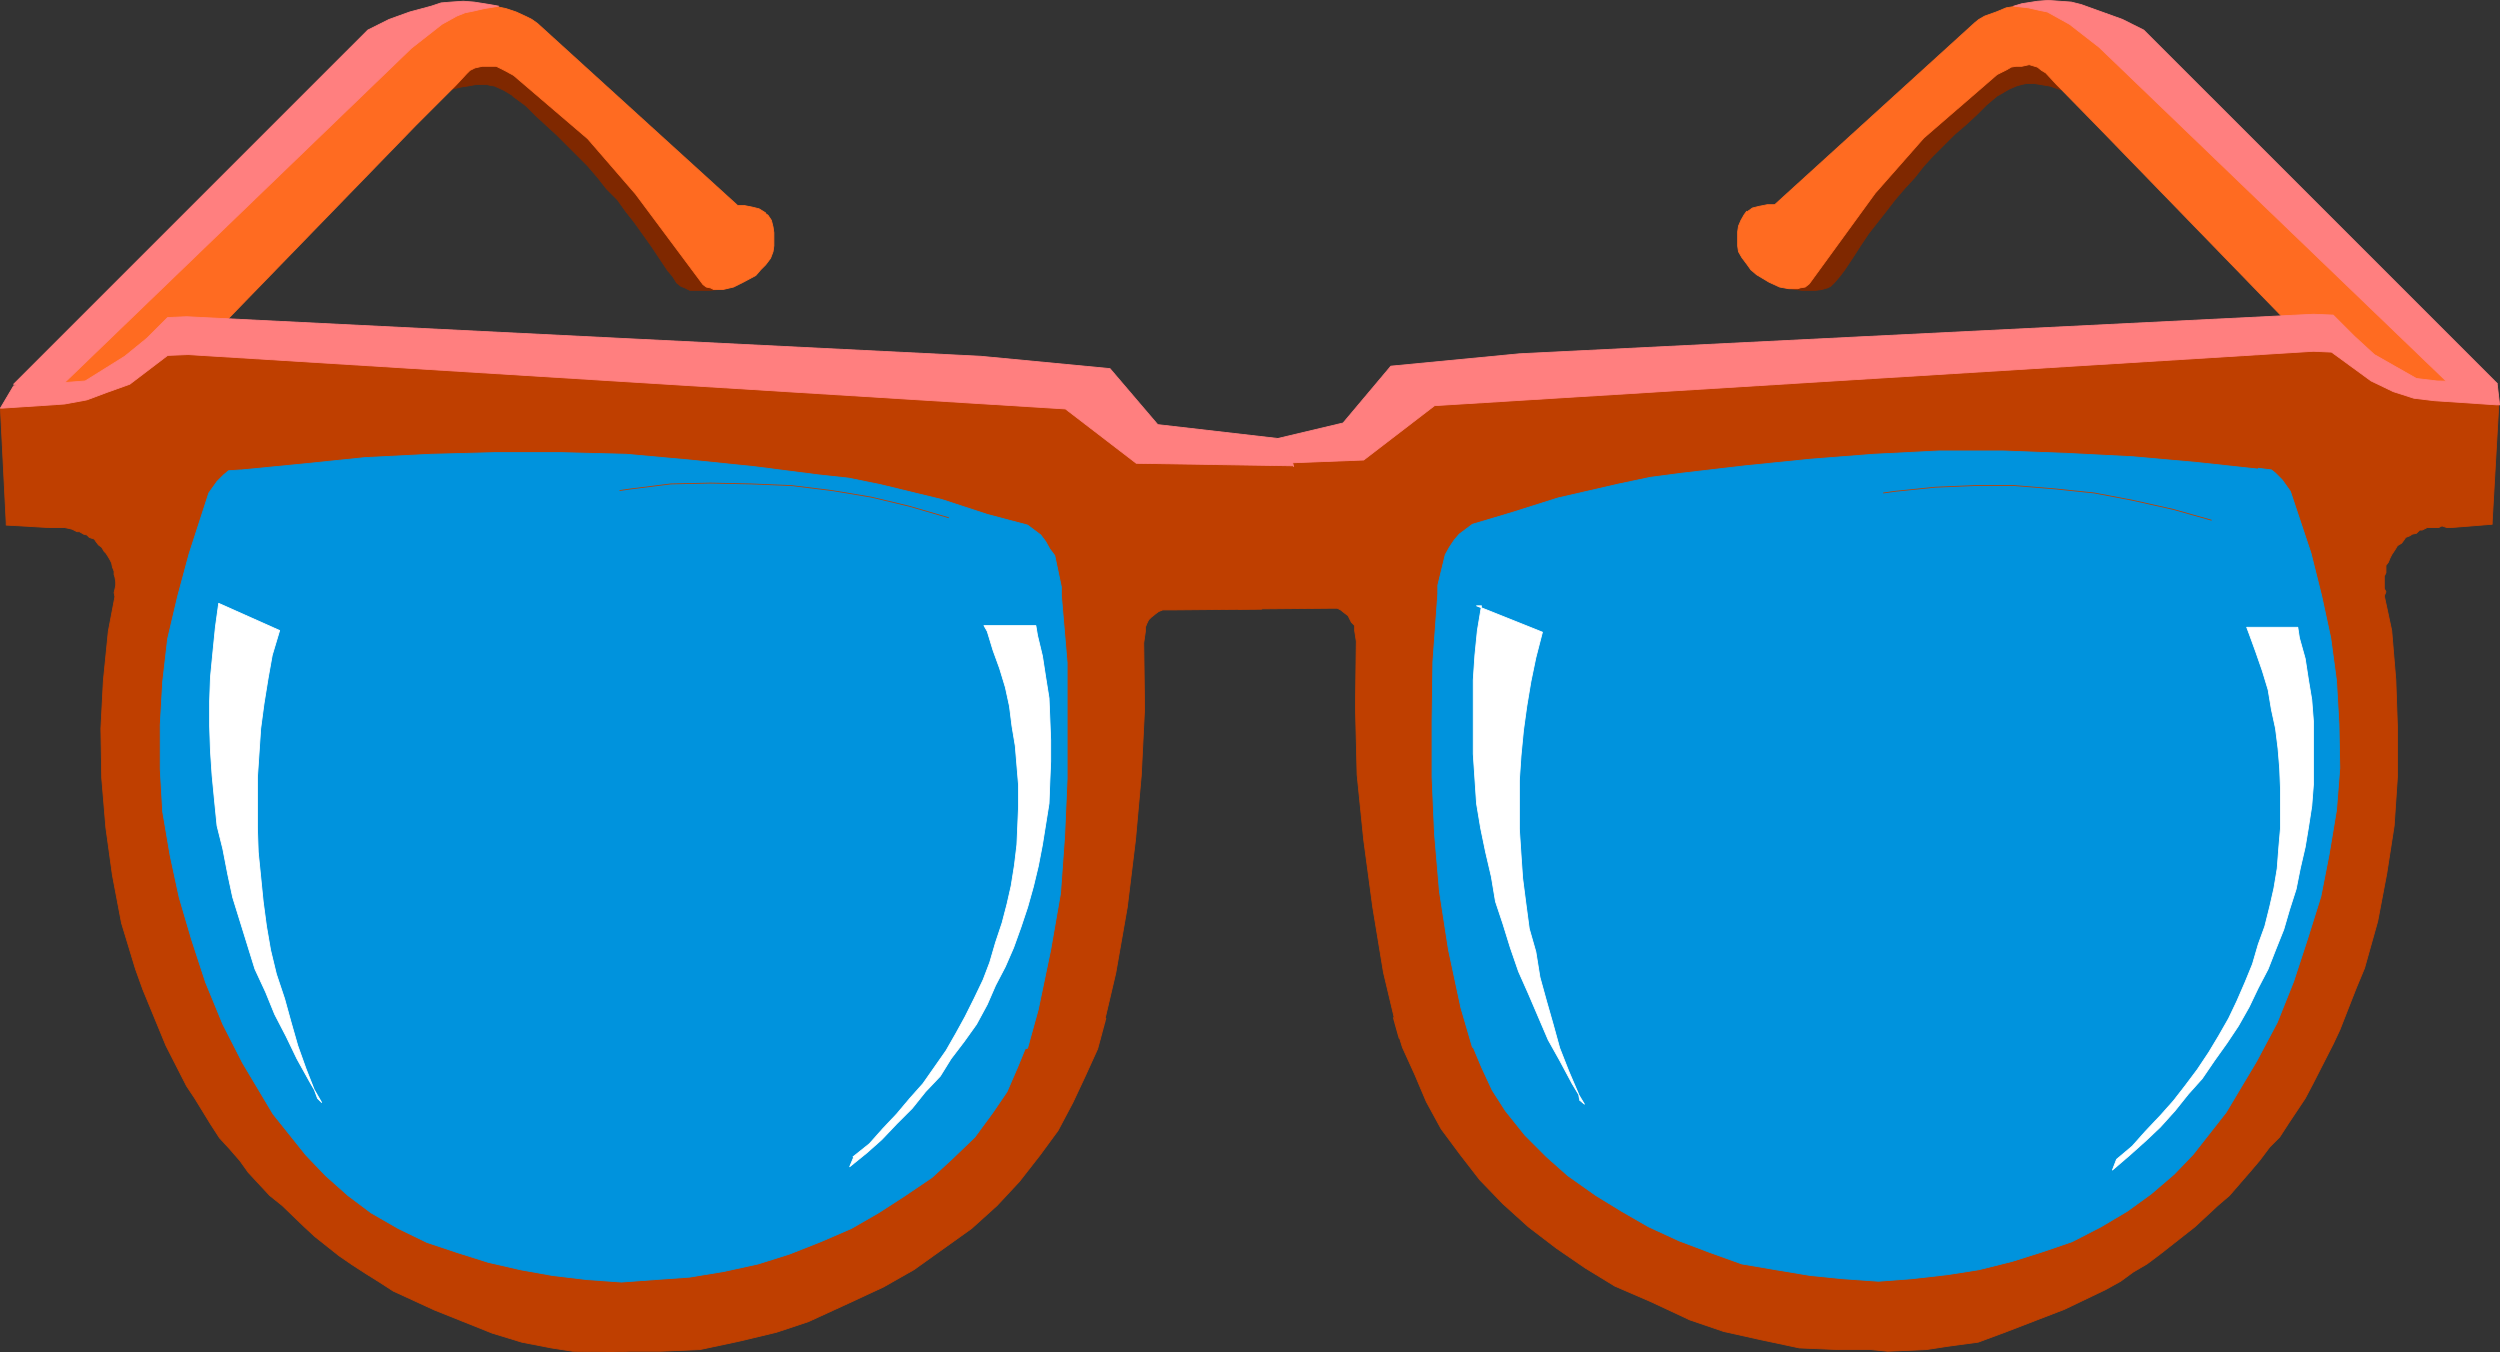 <?xml version="1.0" encoding="UTF-8" standalone="no"?>
<svg
   version="1.0"
   width="129.766mm"
   height="70.203mm"
   id="svg34"
   sodipodi:docname="Sunglasses 03.wmf"
   xmlns:inkscape="http://www.inkscape.org/namespaces/inkscape"
   xmlns:sodipodi="http://sodipodi.sourceforge.net/DTD/sodipodi-0.dtd"
   xmlns="http://www.w3.org/2000/svg"
   xmlns:svg="http://www.w3.org/2000/svg">
  <rect width="100%" height="100%" fill="#333333" stroke="none"/>
  <sodipodi:namedview
     id="namedview34"
     pagecolor="#ffffff"
     bordercolor="#000000"
     borderopacity="0.25"
     inkscape:showpageshadow="2"
     inkscape:pageopacity="0.0"
     inkscape:pagecheckerboard="0"
     inkscape:deskcolor="#d1d1d1"
     inkscape:document-units="mm" />
  <defs
     id="defs1">
    <pattern
       id="WMFhbasepattern"
       patternUnits="userSpaceOnUse"
       width="6"
       height="6"
       x="0"
       y="0" />
  </defs>
  <path
     style="fill:#7f2800;fill-opacity:1;fill-rule:evenodd;stroke:none"
     d="m 348.813,53.568 23.109,-25.208 18.907,-18.745 h 7.272 l 7.757,8.08 -1.778,-0.162 -1.939,-0.646 -0.97,-0.162 -1.939,-0.323 h -0.97 -0.808 l -0.808,0.162 -1.131,0.323 -1.454,0.646 -1.939,1.131 -0.323,0.162 -2.101,1.778 -1.939,1.939 -2.101,1.939 -2.262,1.939 -2.101,2.101 -2.101,2.101 -1.778,1.939 -1.778,2.262 -1.939,2.101 -1.939,2.262 -1.616,2.101 -1.778,2.262 -1.778,2.262 -1.616,2.424 -1.454,2.262 -1.616,2.424 -0.97,1.293 -0.97,1.131 -0.808,0.808 -0.646,0.323 -1.131,0.323 -1.131,0.162 h -0.646 -2.101 l -3.232,-0.485 z"
     id="path1" />
  <path
     style="fill:none;stroke:#7f2800;stroke-width:0.162px;stroke-linecap:round;stroke-linejoin:round;stroke-miterlimit:4;stroke-dasharray:none;stroke-opacity:1"
     d="m 348.813,53.568 23.109,-25.208 18.907,-18.745 h 7.272 l 7.757,8.08 -1.778,-0.162 -1.939,-0.646 -0.97,-0.162 -1.939,-0.323 h -0.97 -0.808 l -0.808,0.162 -1.131,0.323 -1.454,0.646 -1.939,1.131 -0.323,0.162 -2.101,1.778 -1.939,1.939 -2.101,1.939 -2.262,1.939 -2.101,2.101 -2.101,2.101 -1.778,1.939 -1.778,2.262 -1.939,2.101 -1.939,2.262 -1.616,2.101 -1.778,2.262 -1.778,2.262 -1.616,2.424 -1.454,2.262 -1.616,2.424 -0.97,1.293 -0.97,1.131 -0.808,0.808 -0.646,0.323 -1.131,0.323 -1.131,0.162 h -0.646 -2.101 l -3.232,-0.485 -1.454,-2.909 v 0"
     id="path2" />
  <path
     style="fill:#ff6b21;fill-opacity:1;fill-rule:evenodd;stroke:none"
     d="m 342.672,41.448 -0.485,0.646 -0.646,1.131 -0.485,1.131 -0.162,1.131 v 1.778 0.97 l 0.162,1.131 0.646,1.131 0.97,1.293 0.808,1.131 1.131,0.97 2.424,1.454 2.101,0.97 1.778,0.323 h 1.778 l 0.485,-0.162 0.97,-0.162 0.808,-0.646 12.928,-17.775 9.534,-10.827 14.382,-12.443 1.939,-0.97 0.808,-0.485 0.97,-0.162 h 1.131 l 1.454,-0.323 1.616,0.485 0.808,0.646 0.808,0.485 2.101,2.262 7.757,7.918 36.845,37.974 5.818,5.009 6.141,0.323 16.483,9.049 h 7.11 L 411.999,7.191 399.556,1.212 l -1.939,-0.485 -2.101,0.485 -1.939,0.323 -1.939,0.808 -2.262,0.808 -1.131,0.646 -0.808,0.646 -39.269,35.712 h -1.454 l -1.616,0.323 -1.293,0.323 -1.131,0.808 v 0 z"
     id="path3" />
  <path
     style="fill:none;stroke:#ff6b21;stroke-width:0.162px;stroke-linecap:round;stroke-linejoin:round;stroke-miterlimit:4;stroke-dasharray:none;stroke-opacity:1"
     d="m 342.672,41.448 -0.485,0.646 -0.646,1.131 -0.485,1.131 -0.162,1.131 v 1.778 0.97 l 0.162,1.131 0.646,1.131 0.97,1.293 0.808,1.131 1.131,0.97 2.424,1.454 2.101,0.97 1.778,0.323 h 1.778 l 0.485,-0.162 0.97,-0.162 0.808,-0.646 12.928,-17.775 9.534,-10.827 14.382,-12.443 1.939,-0.97 0.808,-0.485 0.97,-0.162 h 1.131 l 1.454,-0.323 1.616,0.485 0.808,0.646 0.808,0.485 2.101,2.262 7.757,7.918 36.845,37.974 5.818,5.009 6.141,0.323 16.483,9.049 h 7.11 L 411.999,7.191 399.556,1.212 l -1.939,-0.485 -2.101,0.485 -1.939,0.323 -1.939,0.808 -2.262,0.808 -1.131,0.646 -0.808,0.646 -39.269,35.712 h -1.454 l -1.616,0.323 -1.293,0.323 -1.131,0.808 v 0"
     id="path4" />
  <path
     style="fill:#ff7f7f;fill-opacity:1;fill-rule:evenodd;stroke:none"
     d="m 482.456,77.645 -2.586,-2.909 -68.034,-65.445 -5.818,-4.525 -2.909,-1.616 -1.454,-0.808 -1.616,-0.323 -2.101,-0.485 -2.909,-0.323 1.616,-0.485 3.07,-0.485 2.101,-0.162 2.262,0.162 2.262,0.162 1.939,0.485 4.04,1.454 4.04,1.454 4.202,2.101 69.326,69.323 -7.434,2.424 z"
     id="path5" />
  <path
     style="fill:none;stroke:#ff7f7f;stroke-width:0.162px;stroke-linecap:round;stroke-linejoin:round;stroke-miterlimit:4;stroke-dasharray:none;stroke-opacity:1"
     d="m 482.456,77.645 -2.586,-2.909 -68.034,-65.445 -5.818,-4.525 -2.909,-1.616 -1.454,-0.808 -1.616,-0.323 -2.101,-0.485 -2.909,-0.323 1.616,-0.485 3.07,-0.485 2.101,-0.162 2.262,0.162 2.262,0.162 1.939,0.485 4.04,1.454 4.04,1.454 4.202,2.101 69.326,69.323 -7.434,2.424 v 0"
     id="path6" />
  <path
     style="fill:#7f2800;fill-opacity:1;fill-rule:evenodd;stroke:none"
     d="M 144.066,53.568 120.957,28.359 101.727,9.776 94.617,9.615 87.022,17.694 88.476,17.533 l 2.101,-0.485 1.131,-0.162 1.778,-0.323 h 1.131 0.808 l 0.646,0.162 0.97,0.162 1.778,0.808 1.616,0.97 0.323,0.323 2.424,1.778 1.939,1.939 2.101,1.939 1.939,1.778 2.262,2.262 2.101,2.101 1.778,1.778 1.939,2.262 1.778,2.262 2.101,2.101 1.616,2.262 1.778,2.262 1.616,2.262 1.616,2.262 1.616,2.424 1.616,2.424 0.97,1.131 0.808,1.293 0.808,0.646 0.808,0.323 0.97,0.485 h 1.293 0.646 1.939 l 3.394,-0.323 1.616,-3.07 v 0 z"
     id="path7" />
  <path
     style="fill:none;stroke:#7f2800;stroke-width:0.162px;stroke-linecap:round;stroke-linejoin:round;stroke-miterlimit:4;stroke-dasharray:none;stroke-opacity:1"
     d="M 144.066,53.568 120.957,28.359 101.727,9.776 94.617,9.615 87.022,17.694 88.476,17.533 l 2.101,-0.485 1.131,-0.162 1.778,-0.323 h 1.131 0.808 l 0.646,0.162 0.97,0.162 1.778,0.808 1.616,0.97 0.323,0.323 2.424,1.778 1.939,1.939 2.101,1.939 1.939,1.778 2.262,2.262 2.101,2.101 1.778,1.778 1.939,2.262 1.778,2.262 2.101,2.101 1.616,2.262 1.778,2.262 1.616,2.262 1.616,2.262 1.616,2.424 1.616,2.424 0.97,1.131 0.808,1.293 0.808,0.646 0.808,0.323 0.97,0.485 h 1.293 0.646 1.939 l 3.394,-0.323 1.616,-3.07 v 0"
     id="path8" />
  <path
     style="fill:#ff6b21;fill-opacity:1;fill-rule:evenodd;stroke:none"
     d="m 150.045,41.771 0.646,0.485 0.646,0.97 0.323,1.293 0.162,1.131 v 1.778 0.808 l -0.162,1.131 -0.485,1.293 -0.97,1.293 -0.97,0.97 -0.97,1.131 -2.424,1.293 -1.939,0.97 -2.101,0.485 h -1.778 l -0.646,-0.323 -0.808,-0.162 -0.646,-0.485 L 124.674,38.055 115.301,27.228 100.757,14.786 98.98,13.816 98.01,13.331 97.364,13.008 h -1.293 -1.454 l -1.454,0.323 -0.97,0.485 -0.646,0.646 -2.101,2.262 -7.918,7.918 -36.845,37.974 -5.979,5.009 -5.818,0.323 -16.483,9.049 H 9.292 L 80.719,7.352 93.324,1.212 95.101,0.889 97.041,1.212 l 2.262,0.485 1.939,0.646 2.101,0.97 0.97,0.485 1.131,0.808 39.269,35.712 h 1.293 l 1.616,0.323 1.293,0.323 1.293,0.808 v 0 z"
     id="path9" />
  <path
     style="fill:none;stroke:#ff6b21;stroke-width:0.162px;stroke-linecap:round;stroke-linejoin:round;stroke-miterlimit:4;stroke-dasharray:none;stroke-opacity:1"
     d="m 150.045,41.771 0.646,0.485 0.646,0.97 0.323,1.293 0.162,1.131 v 1.778 0.808 l -0.162,1.131 -0.485,1.293 -0.97,1.293 -0.97,0.97 -0.97,1.131 -2.424,1.293 -1.939,0.97 -2.101,0.485 h -1.778 l -0.646,-0.323 -0.808,-0.162 -0.646,-0.485 L 124.674,38.055 115.301,27.228 100.757,14.786 98.98,13.816 98.01,13.331 97.364,13.008 h -1.293 -1.454 l -1.454,0.323 -0.97,0.485 -0.646,0.646 -2.101,2.262 -7.918,7.918 -36.845,37.974 -5.979,5.009 -5.818,0.323 -16.483,9.049 H 9.292 L 80.719,7.352 93.324,1.212 95.101,0.889 97.041,1.212 l 2.262,0.485 1.939,0.646 2.101,0.97 0.97,0.485 1.131,0.808 39.269,35.712 h 1.293 l 1.616,0.323 1.293,0.323 1.293,0.808 v 0"
     id="path10" />
  <path
     style="fill:#ff7f7f;fill-opacity:1;fill-rule:evenodd;stroke:none"
     d="M 10.1,77.806 13.009,74.736 80.719,9.453 86.698,4.767 89.607,3.151 91.223,2.505 92.839,2.181 94.94,1.697 97.849,1.212 96.071,0.889 93.001,0.404 90.9,0.242 88.476,0.404 86.537,0.566 84.598,1.212 80.396,2.343 76.356,3.797 72.154,5.898 2.666,75.383 Z"
     id="path11" />
  <path
     style="fill:none;stroke:#ff7f7f;stroke-width:0.162px;stroke-linecap:round;stroke-linejoin:round;stroke-miterlimit:4;stroke-dasharray:none;stroke-opacity:1"
     d="M 10.1,77.806 13.009,74.736 80.719,9.453 86.698,4.767 89.607,3.151 91.223,2.505 92.839,2.181 94.94,1.697 97.849,1.212 96.071,0.889 93.001,0.404 90.9,0.242 88.476,0.404 86.537,0.566 84.598,1.212 80.396,2.343 76.356,3.797 72.154,5.898 2.666,75.383 10.1,77.806 v 0"
     id="path12" />
  <path
     style="fill:#bf3f00;fill-opacity:1;fill-rule:evenodd;stroke:none"
     d="M 247.49,89.926 223.25,89.441 209.676,78.776 33.209,67.626 25.614,73.282 21.089,74.736 17.049,76.999 0.081,80.069 1.212,102.53 v 0.485 l 8.403,0.485 h 0.162 0.646 0.808 0.646 0.808 l 0.808,0.162 0.646,0.162 0.97,0.485 h 0.485 l 0.808,0.485 0.646,0.162 0.485,0.485 0.97,0.323 0.323,0.485 0.485,0.646 0.646,0.485 0.485,0.808 0.323,0.323 0.323,0.485 0.485,0.808 0.323,0.646 0.162,0.808 0.323,0.808 v 0.646 l 0.162,0.485 0.162,0.97 v 0.646 l -0.162,0.808 -0.162,0.646 0.162,0.808 -1.293,6.787 -0.97,9.696 -0.485,9.372 0.162,9.696 0.808,9.696 1.293,9.372 1.778,9.372 2.747,9.049 1.454,4.04 3.394,8.241 1.131,2.747 4.04,7.918 1.616,2.424 3.07,5.009 1.778,2.747 1.939,2.101 2.101,2.424 1.616,2.262 2.101,2.262 2.101,2.262 2.424,1.939 4.363,4.201 2.101,1.939 4.686,3.717 2.586,1.778 2.747,1.778 2.586,1.616 2.747,1.778 8.08,3.717 11.312,4.525 5.818,1.778 5.818,1.131 4.202,0.646 7.595,0.162 3.394,-0.162 h 6.141 l 7.757,-0.323 7.595,-1.616 7.434,-1.778 6.302,-2.101 7.757,-3.555 6.949,-3.232 5.979,-3.393 5.656,-4.04 5.656,-4.04 5.01,-4.525 4.363,-4.686 4.04,-5.171 3.555,-4.848 2.909,-5.494 2.424,-5.171 2.424,-5.333 1.616,-5.979 -1.131,4.201 3.07,-13.089 2.262,-12.927 1.616,-13.251 1.131,-12.604 0.646,-13.089 -0.162,-12.927 0.323,-2.262 v -0.808 l 0.323,-0.808 0.323,-0.646 0.485,-0.485 0.808,-0.646 0.646,-0.485 0.808,-0.323 h 0.808 0.97 l 17.614,-0.162 v -29.41 0 z"
     id="path13" />
  <path
     style="fill:none;stroke:#bf3f00;stroke-width:0.162px;stroke-linecap:round;stroke-linejoin:round;stroke-miterlimit:4;stroke-dasharray:none;stroke-opacity:1"
     d="M 247.49,89.926 223.25,89.441 209.676,78.776 33.209,67.626 25.614,73.282 21.089,74.736 17.049,76.999 0.081,80.069 1.212,102.53 v 0.485 l 8.403,0.485 h 0.162 0.646 0.808 0.646 0.808 l 0.808,0.162 0.646,0.162 0.97,0.485 h 0.485 l 0.808,0.485 0.646,0.162 0.485,0.485 0.97,0.323 0.323,0.485 0.485,0.646 0.646,0.485 0.485,0.808 0.323,0.323 0.323,0.485 0.485,0.808 0.323,0.646 0.162,0.808 0.323,0.808 v 0.646 l 0.162,0.485 0.162,0.97 v 0.646 l -0.162,0.808 -0.162,0.646 0.162,0.808 -1.293,6.787 -0.97,9.696 -0.485,9.372 0.162,9.696 0.808,9.696 1.293,9.372 1.778,9.372 2.747,9.049 1.454,4.04 3.394,8.241 1.131,2.747 4.04,7.918 1.616,2.424 3.07,5.009 1.778,2.747 1.939,2.101 2.101,2.424 1.616,2.262 2.101,2.262 2.101,2.262 2.424,1.939 4.363,4.201 2.101,1.939 4.686,3.717 2.586,1.778 2.747,1.778 2.586,1.616 2.747,1.778 8.08,3.717 11.312,4.525 5.818,1.778 5.818,1.131 4.202,0.646 7.595,0.162 3.394,-0.162 h 6.141 l 7.757,-0.323 7.595,-1.616 7.434,-1.778 6.302,-2.101 7.757,-3.555 6.949,-3.232 5.979,-3.393 5.656,-4.04 5.656,-4.04 5.01,-4.525 4.363,-4.686 4.04,-5.171 3.555,-4.848 2.909,-5.494 2.424,-5.171 2.424,-5.333 1.616,-5.979 -1.131,4.201 3.07,-13.089 2.262,-12.927 1.616,-13.251 1.131,-12.604 0.646,-13.089 -0.162,-12.927 0.323,-2.262 v -0.808 l 0.323,-0.808 0.323,-0.646 0.485,-0.485 0.808,-0.646 0.646,-0.485 0.808,-0.323 h 0.808 0.97 l 17.614,-0.162 v -29.41 0"
     id="path14" />
  <path
     style="fill:#0093dd;fill-opacity:1;fill-rule:evenodd;stroke:none"
     d="m 47.268,92.188 -2.424,0.162 -0.97,0.808 -1.293,1.293 -1.616,2.262 -3.878,11.958 -2.262,8.403 -1.939,8.241 -0.97,8.403 -0.485,8.564 v 8.564 l 0.485,8.403 1.454,8.564 1.778,8.241 2.424,8.241 2.747,8.403 3.394,8.241 3.878,7.595 5.979,10.019 6.464,8.08 3.878,4.04 4.363,3.878 4.525,3.393 5.333,3.07 5.656,2.747 5.818,1.939 6.141,1.939 6.302,1.454 6.302,1.131 6.787,0.808 6.787,0.485 6.626,-0.485 6.787,-0.485 6.787,-1.131 6.626,-1.454 6.141,-1.939 6.141,-2.424 5.979,-2.585 5.333,-3.07 5.01,-3.232 5.494,-3.717 4.04,-3.717 4.363,-4.201 3.555,-4.848 2.747,-4.04 2.101,-4.848 1.454,-3.555 0.485,-0.162 2.101,-7.595 2.424,-11.635 1.939,-11.15 0.808,-11.311 0.485,-11.15 v -10.988 -11.796 l -1.131,-13.251 v -1.616 l -1.293,-6.14 -0.97,-1.293 -0.808,-1.454 -0.97,-1.293 -2.586,-1.939 -7.918,-2.101 -8.888,-2.909 L 172.831,95.097 166.529,93.804 160.549,93.158 147.945,91.542 135.34,90.249 122.897,89.118 110.13,88.795 H 97.041 l -12.443,0.323 -12.928,0.646 -12.605,1.293 -11.635,1.131 v 0 z"
     id="path15" />
  <path
     style="fill:none;stroke:#0093dd;stroke-width:0.162px;stroke-linecap:round;stroke-linejoin:round;stroke-miterlimit:4;stroke-dasharray:none;stroke-opacity:1"
     d="m 47.268,92.188 -2.424,0.162 -0.97,0.808 -1.293,1.293 -1.616,2.262 -3.878,11.958 -2.262,8.403 -1.939,8.241 -0.97,8.403 -0.485,8.564 v 8.564 l 0.485,8.403 1.454,8.564 1.778,8.241 2.424,8.241 2.747,8.403 3.394,8.241 3.878,7.595 5.979,10.019 6.464,8.08 3.878,4.04 4.363,3.878 4.525,3.393 5.333,3.07 5.656,2.747 5.818,1.939 6.141,1.939 6.302,1.454 6.302,1.131 6.787,0.808 6.787,0.485 6.626,-0.485 6.787,-0.485 6.787,-1.131 6.626,-1.454 6.141,-1.939 6.141,-2.424 5.979,-2.585 5.333,-3.07 5.01,-3.232 5.494,-3.717 4.04,-3.717 4.363,-4.201 3.555,-4.848 2.747,-4.04 2.101,-4.848 1.454,-3.555 0.485,-0.162 2.101,-7.595 2.424,-11.635 1.939,-11.15 0.808,-11.311 0.485,-11.15 v -10.988 -11.796 l -1.131,-13.251 v -1.616 l -1.293,-6.14 -0.97,-1.293 -0.808,-1.454 -0.97,-1.293 -2.586,-1.939 -7.918,-2.101 -8.888,-2.909 L 172.831,95.097 166.529,93.804 160.549,93.158 147.945,91.542 135.34,90.249 122.897,89.118 110.13,88.795 H 97.041 l -12.443,0.323 -12.928,0.646 -12.605,1.293 -11.635,1.131 v 0"
     id="path16" />
  <path
     style="fill:#ffffff;fill-opacity:1;fill-rule:evenodd;stroke:none"
     d="m 62.297,215.483 -0.485,-1.293 -1.778,-4.525 -1.616,-4.525 -1.293,-4.525 -1.293,-4.686 -1.616,-4.848 -1.131,-4.686 -0.808,-4.686 -0.646,-4.848 -0.485,-4.848 -0.485,-4.848 -0.162,-4.848 v -4.848 -4.848 l 0.323,-4.848 0.323,-4.848 0.646,-4.848 0.808,-5.009 0.808,-4.525 1.454,-4.848 -11.958,-5.333 -0.646,4.686 -0.485,4.848 -0.485,5.009 -0.162,4.686 v 4.848 l 0.162,4.848 0.323,4.848 0.485,5.009 0.485,4.848 1.131,4.525 0.97,5.009 0.97,4.525 1.454,4.686 1.454,4.686 1.454,4.686 2.101,4.525 1.778,4.363 2.262,4.363 2.101,4.363 2.424,4.363 2.424,4.201 z"
     id="path17" />
  <path
     style="fill:none;stroke:#ffffff;stroke-width:0.162px;stroke-linecap:round;stroke-linejoin:round;stroke-miterlimit:4;stroke-dasharray:none;stroke-opacity:1"
     d="m 62.297,215.483 -0.485,-1.293 -1.778,-4.525 -1.616,-4.525 -1.293,-4.525 -1.293,-4.686 -1.616,-4.848 -1.131,-4.686 -0.808,-4.686 -0.646,-4.848 -0.485,-4.848 -0.485,-4.848 -0.162,-4.848 v -4.848 -4.848 l 0.323,-4.848 0.323,-4.848 0.646,-4.848 0.808,-5.009 0.808,-4.525 1.454,-4.848 -11.958,-5.333 -0.646,4.686 -0.485,4.848 -0.485,5.009 -0.162,4.686 v 4.848 l 0.162,4.848 0.323,4.848 0.485,5.009 0.485,4.848 1.131,4.525 0.97,5.009 0.97,4.525 1.454,4.686 1.454,4.686 1.454,4.686 2.101,4.525 1.778,4.363 2.262,4.363 2.101,4.363 2.424,4.363 2.424,4.201 -0.808,-0.808 v 0"
     id="path18" />
  <path
     style="fill:#ffffff;fill-opacity:1;fill-rule:evenodd;stroke:none"
     d="m 167.337,226.956 3.232,-2.585 2.586,-2.909 2.747,-2.909 2.586,-3.07 2.586,-2.909 2.262,-3.232 2.262,-3.232 1.939,-3.393 1.778,-3.232 1.778,-3.555 1.778,-3.717 1.293,-3.393 1.131,-3.878 1.293,-3.878 0.97,-3.717 0.808,-3.555 0.646,-4.04 0.485,-4.04 0.162,-3.717 0.162,-3.878 v -4.04 l -0.323,-3.878 -0.323,-3.878 -0.646,-3.878 -0.485,-3.878 -0.808,-3.717 -1.131,-3.717 -1.293,-3.555 -1.131,-3.717 -0.646,-1.131 h 10.181 l 0.323,1.939 0.97,4.04 0.646,4.201 0.646,4.04 0.162,4.04 0.162,4.201 v 4.201 l -0.162,3.878 -0.162,4.363 -0.646,4.04 -0.646,4.04 -0.808,4.201 -0.97,4.04 -1.131,4.04 -1.293,3.878 -1.454,4.04 -1.616,3.717 -1.939,3.717 -1.616,3.717 -2.101,3.878 -2.424,3.393 -2.586,3.393 -2.101,3.393 -2.909,3.07 -2.586,3.232 -3.07,3.07 -2.909,3.07 -2.909,2.585 -3.394,2.747 0.808,-1.939 v 0 z"
     id="path19" />
  <path
     style="fill:none;stroke:#ffffff;stroke-width:0.162px;stroke-linecap:round;stroke-linejoin:round;stroke-miterlimit:4;stroke-dasharray:none;stroke-opacity:1"
     d="m 167.337,226.956 3.232,-2.585 2.586,-2.909 2.747,-2.909 2.586,-3.07 2.586,-2.909 2.262,-3.232 2.262,-3.232 1.939,-3.393 1.778,-3.232 1.778,-3.555 1.778,-3.717 1.293,-3.393 1.131,-3.878 1.293,-3.878 0.97,-3.717 0.808,-3.555 0.646,-4.04 0.485,-4.04 0.162,-3.717 0.162,-3.878 v -4.04 l -0.323,-3.878 -0.323,-3.878 -0.646,-3.878 -0.485,-3.878 -0.808,-3.717 -1.131,-3.717 -1.293,-3.555 -1.131,-3.717 -0.646,-1.131 h 10.181 l 0.323,1.939 0.97,4.04 0.646,4.201 0.646,4.04 0.162,4.04 0.162,4.201 v 4.201 l -0.162,3.878 -0.162,4.363 -0.646,4.04 -0.646,4.04 -0.808,4.201 -0.97,4.04 -1.131,4.04 -1.293,3.878 -1.454,4.04 -1.616,3.717 -1.939,3.717 -1.616,3.717 -2.101,3.878 -2.424,3.393 -2.586,3.393 -2.101,3.393 -2.909,3.07 -2.586,3.232 -3.07,3.07 -2.909,3.07 -2.909,2.585 -3.394,2.747 0.808,-1.939 v 0"
     id="path20" />
  <path
     style="fill:none;stroke:#bf3f00;stroke-width:0.162px;stroke-linecap:round;stroke-linejoin:round;stroke-miterlimit:4;stroke-dasharray:none;stroke-opacity:1"
     d="m 186.082,101.56 -7.757,-2.262 -7.434,-1.778 -7.757,-1.293 -7.918,-0.97 -7.918,-0.323 -7.918,-0.162 -7.757,0.162 -7.757,0.97 -2.262,0.323"
     id="path21" />
  <path
     style="fill:#bf3f00;fill-opacity:1;fill-rule:evenodd;stroke:none"
     d="m 242.804,89.764 24.402,-2.101 13.898,-9.049 176.144,-12.119 7.434,6.948 4.525,1.293 4.04,2.101 4.202,0.646 3.878,0.162 8.888,1.778 -1.293,22.946 v 0.485 l -8.08,0.646 h -0.323 -0.485 l -0.97,-0.323 -0.646,0.323 h -0.808 -0.646 -0.808 l -0.97,0.485 h -0.485 l -0.646,0.646 -0.808,0.162 -0.485,0.323 -0.808,0.323 -0.323,0.485 -0.485,0.646 -0.808,0.485 -0.485,0.808 -0.323,0.485 -0.323,0.485 -0.323,0.646 -0.323,0.808 -0.485,0.646 v 0.97 0.485 l -0.323,0.646 v 0.808 0.808 0.808 l 0.323,0.646 -0.323,0.808 1.454,6.787 0.808,9.696 0.323,9.372 v 9.534 l -0.646,9.696 -1.454,9.372 -1.778,9.372 -2.586,9.211 -1.616,3.878 -3.232,8.241 -1.293,2.747 -4.04,7.918 -1.454,2.747 -3.232,4.848 -1.778,2.747 -1.939,1.939 -1.939,2.585 -1.778,2.101 -2.101,2.424 -2.101,2.424 -2.262,1.939 -4.525,4.201 -2.262,1.778 -4.525,3.555 -2.586,1.939 -2.747,1.616 -2.424,1.778 -2.909,1.616 -8.08,3.878 -11.312,4.363 -5.656,2.101 -5.979,0.808 -4.202,0.646 -7.595,0.323 -3.232,-0.323 h -6.302 l -7.757,-0.323 -7.595,-1.616 -7.272,-1.616 -6.626,-2.262 -7.595,-3.555 -7.11,-3.07 -5.818,-3.555 -5.656,-3.878 -5.494,-4.201 -5.01,-4.525 -4.525,-4.686 -3.878,-5.009 -3.717,-5.009 -2.909,-5.333 -2.262,-5.333 -2.424,-5.333 -1.778,-5.817 1.131,4.04 -3.07,-12.927 -2.101,-12.766 -1.778,-13.251 -1.293,-12.766 -0.323,-13.251 0.162,-12.927 -0.323,-2.101 v -0.97 l -0.646,-0.646 -0.323,-0.646 -0.323,-0.646 -0.646,-0.485 -0.808,-0.646 -0.646,-0.323 h -1.131 -0.646 l -17.614,0.162 v -29.733 0 z"
     id="path22" />
  <path
     style="fill:none;stroke:#bf3f00;stroke-width:0.162px;stroke-linecap:round;stroke-linejoin:round;stroke-miterlimit:4;stroke-dasharray:none;stroke-opacity:1"
     d="m 242.804,89.764 24.402,-2.101 13.898,-9.049 176.144,-12.119 7.434,6.948 4.525,1.293 4.04,2.101 4.202,0.646 3.878,0.162 8.888,1.778 -1.293,22.946 v 0.485 l -8.08,0.646 h -0.323 -0.485 l -0.97,-0.323 -0.646,0.323 h -0.808 -0.646 -0.808 l -0.97,0.485 h -0.485 l -0.646,0.646 -0.808,0.162 -0.485,0.323 -0.808,0.323 -0.323,0.485 -0.485,0.646 -0.808,0.485 -0.485,0.808 -0.323,0.485 -0.323,0.485 -0.323,0.646 -0.323,0.808 -0.485,0.646 v 0.97 0.485 l -0.323,0.646 v 0.808 0.808 0.808 l 0.323,0.646 -0.323,0.808 1.454,6.787 0.808,9.696 0.323,9.372 v 9.534 l -0.646,9.696 -1.454,9.372 -1.778,9.372 -2.586,9.211 -1.616,3.878 -3.232,8.241 -1.293,2.747 -4.04,7.918 -1.454,2.747 -3.232,4.848 -1.778,2.747 -1.939,1.939 -1.939,2.585 -1.778,2.101 -2.101,2.424 -2.101,2.424 -2.262,1.939 -4.525,4.201 -2.262,1.778 -4.525,3.555 -2.586,1.939 -2.747,1.616 -2.424,1.778 -2.909,1.616 -8.08,3.878 -11.312,4.363 -5.656,2.101 -5.979,0.808 -4.202,0.646 -7.595,0.323 -3.232,-0.323 h -6.302 l -7.757,-0.323 -7.595,-1.616 -7.272,-1.616 -6.626,-2.262 -7.595,-3.555 -7.11,-3.07 -5.818,-3.555 -5.656,-3.878 -5.494,-4.201 -5.01,-4.525 -4.525,-4.686 -3.878,-5.009 -3.717,-5.009 -2.909,-5.333 -2.262,-5.333 -2.424,-5.333 -1.778,-5.817 1.131,4.04 -3.07,-12.927 -2.101,-12.766 -1.778,-13.251 -1.293,-12.766 -0.323,-13.251 0.162,-12.927 -0.323,-2.101 v -0.97 l -0.646,-0.646 -0.323,-0.646 -0.323,-0.646 -0.646,-0.485 -0.808,-0.646 -0.646,-0.323 h -1.131 -0.646 l -17.614,0.162 v -29.733 0"
     id="path23" />
  <path
     style="fill:#ff7f7f;fill-opacity:1;fill-rule:evenodd;stroke:none"
     d="m 250.884,90.895 16.645,-0.646 13.898,-10.665 172.427,-10.665 3.555,0.162 7.757,5.656 4.363,2.101 4.04,1.293 4.04,0.485 12.12,0.808 h 0.646 l -0.485,-4.201 -3.394,-0.323 -8.403,-0.162 -4.04,-0.485 -8.242,-4.686 -3.878,-3.555 -4.202,-4.201 -3.878,-0.162 -155.782,7.756 -25.21,2.424 -9.373,11.15 -12.928,3.07 0.323,4.848 z"
     id="path24" />
  <path
     style="fill:none;stroke:#ff7f7f;stroke-width:0.162px;stroke-linecap:round;stroke-linejoin:round;stroke-miterlimit:4;stroke-dasharray:none;stroke-opacity:1"
     d="m 250.884,90.895 16.645,-0.646 13.898,-10.665 172.427,-10.665 3.555,0.162 7.757,5.656 4.363,2.101 4.04,1.293 4.04,0.485 12.12,0.808 h 0.646 l -0.485,-4.201 -3.394,-0.323 -8.403,-0.162 -4.04,-0.485 -8.242,-4.686 -3.878,-3.555 -4.202,-4.201 -3.878,-0.162 -155.782,7.756 -25.21,2.424 -9.373,11.15 -12.928,3.07 0.323,4.848 v 0"
     id="path25" />
  <path
     style="fill:#ff7f7f;fill-opacity:1;fill-rule:evenodd;stroke:none"
     d="M 253.631,91.38 222.927,90.895 209.029,80.23 36.926,69.565 l -4.04,0.162 -7.434,5.656 -4.525,1.616 -3.878,1.454 -4.363,0.808 -12.12,0.808 H 0.081 l 2.586,-4.363 1.293,-0.323 8.565,-0.323 4.202,-0.323 7.757,-4.848 4.363,-3.555 4.04,-4.04 3.717,-0.162 155.782,7.756 25.371,2.424 9.373,10.988 25.21,2.909 1.454,5.333 v 0 z"
     id="path26" />
  <path
     style="fill:none;stroke:#ff7f7f;stroke-width:0.162px;stroke-linecap:round;stroke-linejoin:round;stroke-miterlimit:4;stroke-dasharray:none;stroke-opacity:1"
     d="M 253.631,91.38 222.927,90.895 209.029,80.23 36.926,69.565 l -4.04,0.162 -7.434,5.656 -4.525,1.616 -3.878,1.454 -4.363,0.808 -12.12,0.808 H 0.081 l 2.586,-4.363 1.293,-0.323 8.565,-0.323 4.202,-0.323 7.757,-4.848 4.363,-3.555 4.04,-4.04 3.717,-0.162 155.782,7.756 25.371,2.424 9.373,10.988 25.21,2.909 1.454,5.333 v 0"
     id="path27" />
  <path
     style="fill:#0093dd;fill-opacity:1;fill-rule:evenodd;stroke:none"
     d="m 443.026,91.865 2.586,0.323 0.808,0.646 1.293,1.293 1.616,2.262 4.04,12.119 2.101,8.403 1.778,8.241 1.131,8.403 0.485,8.564 0.162,8.564 -0.646,8.241 -1.454,8.726 -1.616,8.241 -2.586,8.241 -2.747,8.403 -3.232,8.08 -4.04,7.595 -5.979,10.019 -6.464,8.241 -3.717,3.878 -4.525,3.878 -4.686,3.393 -5.171,3.07 -5.656,2.909 -5.656,1.939 -6.141,1.939 -6.464,1.616 -6.141,0.97 -7.11,0.808 -6.464,0.485 -6.949,-0.485 -6.464,-0.646 -6.787,-1.131 -6.626,-1.131 -6.302,-2.262 -5.979,-2.262 -5.979,-2.747 -5.333,-3.07 -5.01,-3.07 -5.494,-3.878 -4.202,-3.717 -4.202,-4.201 -3.878,-4.848 -2.586,-4.04 -2.101,-4.525 -1.616,-3.878 h -0.162 l -2.262,-7.756 -2.424,-11.311 -1.778,-11.473 -0.97,-11.311 -0.485,-11.15 v -10.988 l 0.162,-11.635 0.97,-13.412 v -1.616 l 1.454,-5.979 0.808,-1.454 0.97,-1.454 0.97,-1.131 2.586,-1.939 7.595,-2.262 9.211,-2.909 11.958,-2.747 6.141,-1.293 6.141,-0.808 12.443,-1.454 12.766,-1.293 12.443,-0.97 12.766,-0.646 h 12.766 l 12.766,0.485 12.605,0.646 12.605,1.131 11.958,1.293 v 0 z"
     id="path28" />
  <path
     style="fill:none;stroke:#0093dd;stroke-width:0.162px;stroke-linecap:round;stroke-linejoin:round;stroke-miterlimit:4;stroke-dasharray:none;stroke-opacity:1"
     d="m 443.026,91.865 2.586,0.323 0.808,0.646 1.293,1.293 1.616,2.262 4.04,12.119 2.101,8.403 1.778,8.241 1.131,8.403 0.485,8.564 0.162,8.564 -0.646,8.241 -1.454,8.726 -1.616,8.241 -2.586,8.241 -2.747,8.403 -3.232,8.08 -4.04,7.595 -5.979,10.019 -6.464,8.241 -3.717,3.878 -4.525,3.878 -4.686,3.393 -5.171,3.07 -5.656,2.909 -5.656,1.939 -6.141,1.939 -6.464,1.616 -6.141,0.97 -7.11,0.808 -6.464,0.485 -6.949,-0.485 -6.464,-0.646 -6.787,-1.131 -6.626,-1.131 -6.302,-2.262 -5.979,-2.262 -5.979,-2.747 -5.333,-3.07 -5.01,-3.07 -5.494,-3.878 -4.202,-3.717 -4.202,-4.201 -3.878,-4.848 -2.586,-4.04 -2.101,-4.525 -1.616,-3.878 h -0.162 l -2.262,-7.756 -2.424,-11.311 -1.778,-11.473 -0.97,-11.311 -0.485,-11.15 v -10.988 l 0.162,-11.635 0.97,-13.412 v -1.616 l 1.454,-5.979 0.808,-1.454 0.97,-1.454 0.97,-1.131 2.586,-1.939 7.595,-2.262 9.211,-2.909 11.958,-2.747 6.141,-1.293 6.141,-0.808 12.443,-1.454 12.766,-1.293 12.443,-0.97 12.766,-0.646 h 12.766 l 12.766,0.485 12.605,0.646 12.605,1.131 11.958,1.293 v 0"
     id="path29" />
  <path
     style="fill:#ffffff;fill-opacity:1;fill-rule:evenodd;stroke:none"
     d="m 309.868,215.644 -0.162,-0.97 -1.939,-4.525 -1.778,-4.525 -1.293,-4.686 -1.293,-4.525 -1.293,-4.686 -0.808,-5.009 -1.293,-4.525 -0.646,-4.848 -0.646,-5.009 -0.323,-4.686 -0.323,-5.009 v -4.848 -4.686 l 0.323,-4.848 0.485,-5.009 0.646,-4.686 0.808,-4.848 0.97,-4.686 1.293,-5.009 -12.928,-5.171 h 0.97 l -0.808,4.848 -0.485,4.848 -0.323,4.848 v 4.848 4.686 5.009 l 0.323,4.848 0.323,4.848 0.808,4.848 0.97,4.686 1.131,4.848 0.808,4.848 1.454,4.363 1.454,4.686 1.616,4.686 1.939,4.363 1.939,4.525 1.939,4.525 2.262,4.04 2.424,4.525 2.424,4.04 -0.97,-0.808 v 0 z"
     id="path30" />
  <path
     style="fill:none;stroke:#ffffff;stroke-width:0.162px;stroke-linecap:round;stroke-linejoin:round;stroke-miterlimit:4;stroke-dasharray:none;stroke-opacity:1"
     d="m 309.868,215.644 -0.162,-0.97 -1.939,-4.525 -1.778,-4.525 -1.293,-4.686 -1.293,-4.525 -1.293,-4.686 -0.808,-5.009 -1.293,-4.525 -0.646,-4.848 -0.646,-5.009 -0.323,-4.686 -0.323,-5.009 v -4.848 -4.686 l 0.323,-4.848 0.485,-5.009 0.646,-4.686 0.808,-4.848 0.97,-4.686 1.293,-5.009 -12.928,-5.171 h 0.97 l -0.808,4.848 -0.485,4.848 -0.323,4.848 v 4.848 4.686 5.009 l 0.323,4.848 0.323,4.848 0.808,4.848 0.97,4.686 1.131,4.848 0.808,4.848 1.454,4.363 1.454,4.686 1.616,4.686 1.939,4.363 1.939,4.525 1.939,4.525 2.262,4.04 2.424,4.525 2.424,4.04 -0.97,-0.808 v 0"
     id="path31" />
  <path
     style="fill:#ffffff;fill-opacity:1;fill-rule:evenodd;stroke:none"
     d="m 415.231,227.441 3.07,-2.585 2.586,-2.909 2.909,-3.07 2.586,-2.909 2.262,-2.909 2.424,-3.232 2.262,-3.393 1.939,-3.232 1.939,-3.393 1.616,-3.393 1.616,-3.717 1.454,-3.555 1.131,-3.878 1.293,-3.555 0.97,-3.878 0.808,-3.555 0.646,-3.878 0.323,-4.201 0.323,-3.717 v -3.717 -4.04 l -0.162,-4.04 -0.323,-3.878 -0.485,-3.878 -0.808,-3.717 -0.646,-3.878 -1.131,-3.717 -1.293,-3.717 -1.293,-3.555 -0.485,-1.293 h 10.019 l 0.323,2.101 1.131,4.04 0.646,4.201 0.646,3.878 0.323,4.201 v 4.201 4.201 4.04 l -0.323,4.201 -0.646,4.201 -0.646,3.878 -0.97,4.201 -0.808,4.04 -1.293,4.04 -1.131,3.878 -1.616,4.04 -1.454,3.717 -1.939,3.717 -1.778,3.717 -2.101,3.717 -2.262,3.393 -2.424,3.393 -2.424,3.555 -2.747,3.07 -2.586,3.232 -2.909,3.232 -2.909,2.747 -3.07,2.747 -3.394,2.909 0.808,-2.101 z"
     id="path32" />
  <path
     style="fill:none;stroke:#ffffff;stroke-width:0.162px;stroke-linecap:round;stroke-linejoin:round;stroke-miterlimit:4;stroke-dasharray:none;stroke-opacity:1"
     d="m 415.231,227.441 3.07,-2.585 2.586,-2.909 2.909,-3.07 2.586,-2.909 2.262,-2.909 2.424,-3.232 2.262,-3.393 1.939,-3.232 1.939,-3.393 1.616,-3.393 1.616,-3.717 1.454,-3.555 1.131,-3.878 1.293,-3.555 0.97,-3.878 0.808,-3.555 0.646,-3.878 0.323,-4.201 0.323,-3.717 v -3.717 -4.04 l -0.162,-4.04 -0.323,-3.878 -0.485,-3.878 -0.808,-3.717 -0.646,-3.878 -1.131,-3.717 -1.293,-3.717 -1.293,-3.555 -0.485,-1.293 h 10.019 l 0.323,2.101 1.131,4.04 0.646,4.201 0.646,3.878 0.323,4.201 v 4.201 4.201 4.04 l -0.323,4.201 -0.646,4.201 -0.646,3.878 -0.97,4.201 -0.808,4.04 -1.293,4.04 -1.131,3.878 -1.616,4.04 -1.454,3.717 -1.939,3.717 -1.778,3.717 -2.101,3.717 -2.262,3.393 -2.424,3.393 -2.424,3.555 -2.747,3.07 -2.586,3.232 -2.909,3.232 -2.909,2.747 -3.07,2.747 -3.394,2.909 0.808,-2.101 v 0"
     id="path33" />
  <path
     style="fill:none;stroke:#bf3f00;stroke-width:0.162px;stroke-linecap:round;stroke-linejoin:round;stroke-miterlimit:4;stroke-dasharray:none;stroke-opacity:1"
     d="m 433.815,102.045 -7.434,-2.101 -7.918,-1.778 -7.595,-1.454 -7.757,-0.808 -7.918,-0.646 h -7.757 l -7.757,0.323 -7.918,0.808 -2.262,0.323"
     id="path34" />
</svg>
